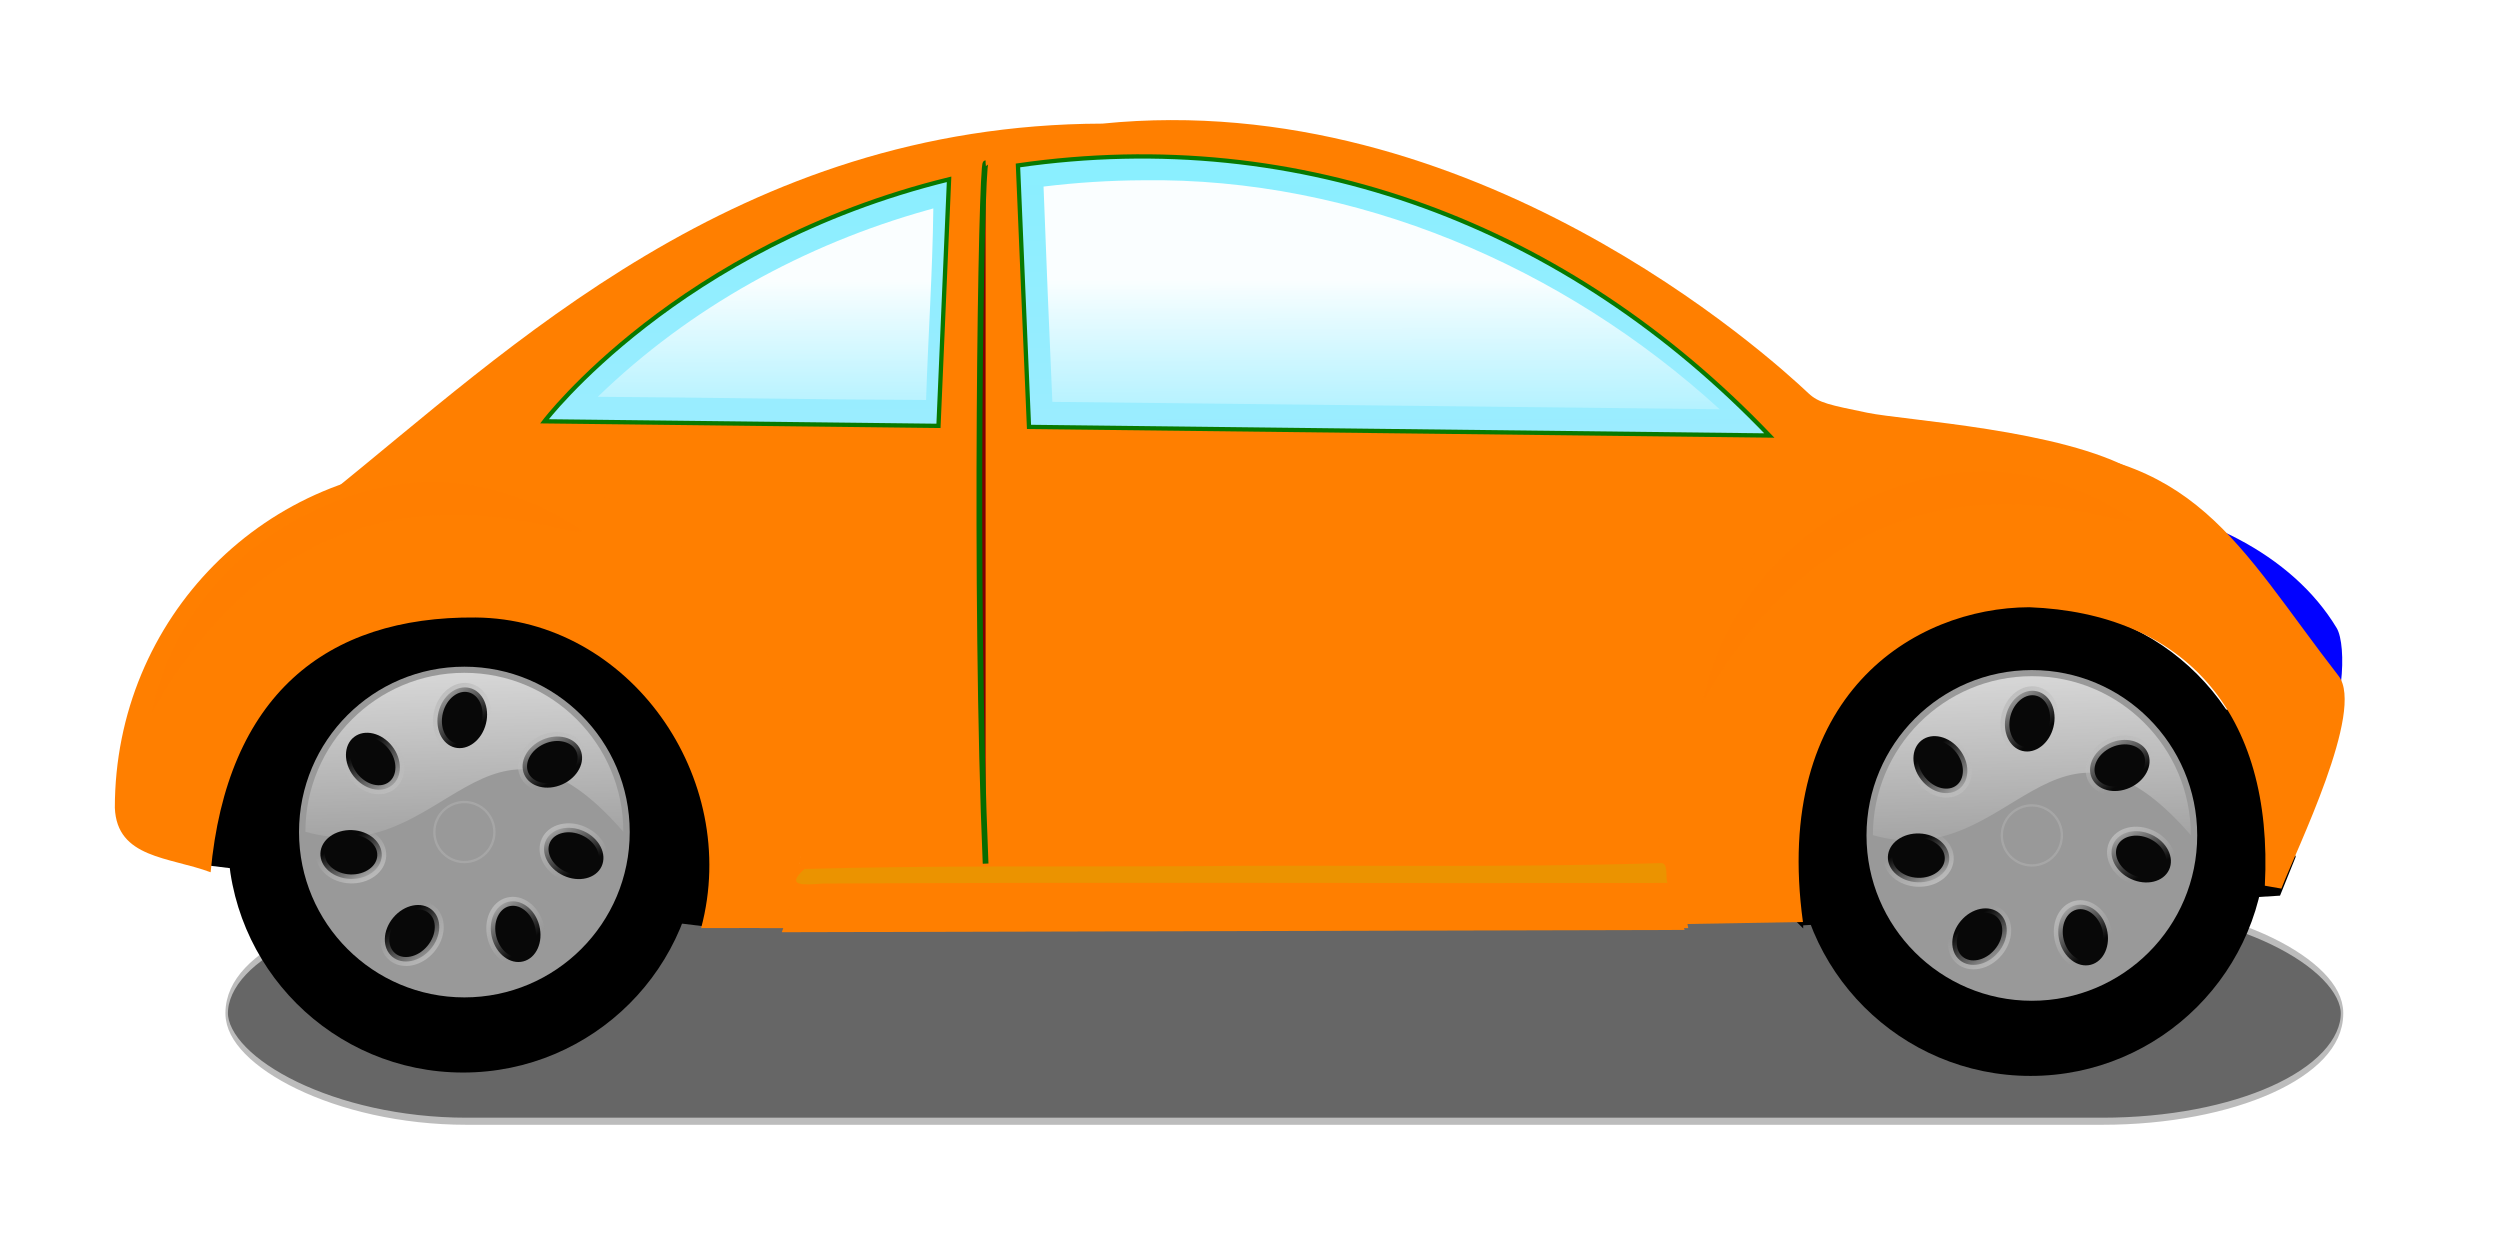 <?xml version="1.0"?><svg width="597.347" height="295.816" xmlns="http://www.w3.org/2000/svg" xmlns:xlink="http://www.w3.org/1999/xlink">
 <title>Soft Green Car</title>
 <defs>
  <linearGradient id="linearGradient6250">
   <stop offset="0" stop-color="#bcbcbc" id="stop6252"/>
   <stop offset="1" stop-opacity="0" stop-color="#bcbcbc" id="stop6254"/>
  </linearGradient>
  <linearGradient id="linearGradient5247">
   <stop offset="0" stop-color="#ffffff" id="stop5249"/>
   <stop offset="1" stop-opacity="0" stop-color="#ffffff" id="stop5251"/>
  </linearGradient>
  <linearGradient id="linearGradient5234">
   <stop offset="0" stop-color="#000000" id="stop5236"/>
   <stop offset="0.813" stop-color="#3c3c3c" id="stop5242"/>
   <stop offset="1" stop-color="#000000" id="stop5238"/>
  </linearGradient>
  <linearGradient id="linearGradient28588">
   <stop offset="0" stop-color="#ffffff" id="stop28590"/>
   <stop offset="1" stop-opacity="0" stop-color="#ffffff" id="stop28592"/>
  </linearGradient>
  <linearGradient id="linearGradient16199">
   <stop offset="0" stop-opacity="0" stop-color="#ffffff" id="stop16201"/>
   <stop offset="0.5" stop-opacity="0.637" stop-color="#ffffff" id="stop16205"/>
   <stop offset="0.75" stop-opacity="0.505" stop-color="#ffffff" id="stop16207"/>
   <stop offset="1" stop-opacity="0" stop-color="#ffffff" id="stop16203"/>
  </linearGradient>
  <linearGradient id="linearGradient16120">
   <stop offset="0" stop-color="#ffffff" id="stop16122"/>
   <stop offset="1" stop-opacity="0" stop-color="#ffffff" id="stop16124"/>
  </linearGradient>
  <linearGradient id="linearGradient14136">
   <stop offset="0" stop-color="#9eecff" id="stop14138"/>
   <stop offset="1" stop-color="#87efff" id="stop14140"/>
  </linearGradient>
  <linearGradient xlink:href="#linearGradient16120" y2="0.617" x2="0.464" y1="-0.185" x1="0.291" id="linearGradient24487"/>
  <linearGradient xlink:href="#linearGradient16120" y2="0.617" x2="0.464" y1="-0.185" x1="0.291" id="linearGradient24490"/>
  <linearGradient xlink:href="#linearGradient14136" y2="0.004" x2="0.522" y1="1.138" x1="0.525" id="linearGradient24498"/>
  <linearGradient xlink:href="#linearGradient16199" y2="0.597" x2="0.5" y1="0.253" x1="0.5" id="linearGradient24507"/>
  <linearGradient xlink:href="#linearGradient28588" y2="1.217" x2="0.542" y1="0.442" x1="0.534" id="linearGradient3252"/>
  <radialGradient xlink:href="#linearGradient5234" fy="532.029" fx="173.108" r="61.067" cy="532.029" cx="173.108" gradientTransform="matrix(1 0 0 1 1.4858e-008 2.172)" gradientUnits="userSpaceOnUse" id="radialGradient8290"/>
  <linearGradient xlink:href="#linearGradient5247" y2="1" x2="0.29" y1="-0.636" x1="0.21" id="linearGradient8292"/>
  <linearGradient xlink:href="#linearGradient6250" y2="0.3" x2="0.319" y1="1.03" x1="0.84" id="linearGradient8294"/>
  <linearGradient xlink:href="#linearGradient6250" y2="0.3" x2="0.319" y1="1.03" x1="0.84" id="linearGradient8304"/>
  <linearGradient xlink:href="#linearGradient6250" y2="0.3" x2="0.319" y1="1.03" x1="0.84" id="linearGradient8306"/>
  <radialGradient xlink:href="#linearGradient16120" fy="532.736" fx="177.85" r="8.09" cy="532.736" cx="177.85" gradientTransform="matrix(1 0 0 1 1.4858e-008 2.172)" gradientUnits="userSpaceOnUse" id="radialGradient8308"/>
  <radialGradient xlink:href="#linearGradient5234" fy="532.029" fx="173.108" r="61.067" cy="532.029" cx="173.108" gradientUnits="userSpaceOnUse" id="radialGradient8338"/>
  <linearGradient xlink:href="#linearGradient5247" y2="1" x2="0.29" y1="-0.636" x1="0.21" id="linearGradient8340"/>
  <linearGradient xlink:href="#linearGradient6250" y2="0.3" x2="0.319" y1="1.03" x1="0.84" id="linearGradient8342"/>
  <linearGradient xlink:href="#linearGradient6250" y2="0.3" x2="0.319" y1="1.03" x1="0.84" id="linearGradient8352"/>
  <linearGradient xlink:href="#linearGradient6250" y2="0.3" x2="0.319" y1="1.03" x1="0.84" id="linearGradient8354"/>
  <radialGradient xlink:href="#linearGradient16120" fy="532.736" fx="177.85" r="8.09" cy="532.736" cx="177.85" gradientUnits="userSpaceOnUse" id="radialGradient8356"/>
  <filter x="-0.018" y="-0.487" height="1.975" width="1.036" id="filter13283">
   <feGaussianBlur stdDeviation="4.544" id="feGaussianBlur13285"/>
  </filter>
  <linearGradient xlink:href="#linearGradient6250" y2="0.7" x2="0.681" y1="-0.03" x1="0.16" id="svg_1"/>
  <linearGradient xlink:href="#linearGradient6250" y2="0.7" x2="0.681" y1="-0.03" x1="0.16" id="svg_2"/>
  <linearGradient xlink:href="#linearGradient6250" y2="0.7" x2="0.681" y1="-0.03" x1="0.16" id="svg_3"/>
  <linearGradient xlink:href="#linearGradient6250" y2="0.7" x2="0.681" y1="-0.03" x1="0.16" id="svg_4"/>
  <linearGradient xlink:href="#linearGradient6250" y2="0.7" x2="0.681" y1="-0.03" x1="0.16" id="svg_5"/>
  <linearGradient xlink:href="#linearGradient6250" y2="0.7" x2="0.681" y1="-0.03" x1="0.16" id="svg_6"/>
  <linearGradient xlink:href="#linearGradient6250" y2="0.7" x2="0.681" y1="-0.03" x1="0.16" id="svg_7"/>
  <linearGradient xlink:href="#linearGradient6250" y2="0.7" x2="0.681" y1="-0.03" x1="0.16" id="svg_8"/>
 </defs>
 <g>
  <title>Layer 1</title>
  <rect filter="url(#filter13283)" ry="9.144" rx="57.77" height="18.287" width="509.515" y="382.369" x="33.701" transform="matrix(0.992 0 0 2.822 20.732 -862.742)" stroke-width="0.6" stroke-miterlimit="4" stroke-dashoffset="0" stroke="#bcbcbc" fill-rule="evenodd" fill="#666666" id="rect9337"/>
  <path d="m430.35,220.633l114.091,-7.106l3.56,-8.813l-13.954,-34.55l-104.687,-5.552c0.33,18.673 0.66,-21.843 0.99,56.021z" stroke-width="1px" stroke="#000000" fill-rule="evenodd" fill="#000000" id="path8312"/>
  <path d="m263.396,29.536c-87.348,0.263 -141.954,54.181 -185.012,88.679c9.409,-3.655 19.658,-5.651 30.376,-5.651c45.854,0 83.07,36.737 83.07,82.016c0,9.892 -1.778,19.379 -5.033,28.163l215.733,-0.545c-3.604,-9.184 -5.587,-19.175 -5.587,-29.611c0,-45.278 37.216,-82.016 83.07,-82.016c16.229,0 31.374,4.609 44.171,12.564c-5.069,-4.402 -9.976,-8.167 -14.139,-10.571c-17.253,-9.963 -54.926,-12.087 -63.898,-13.95c-8.875,-1.843 -11.555,-2.302 -14.05,-4.655c-9.259,-8.735 -80.398,-73.323 -168.701,-64.423z" stroke-width="1px" fill-rule="evenodd" fill="#ff7f00" id="path4342"/>
  <path d="m191.224,206.01l208.919,-0.562l3.248,16.314l-221.909,0l9.742,-15.752z" stroke-width="1px" stroke-miterlimit="4" stroke-dashoffset="0" marker-start="none" marker-mid="none" marker-end="none" fill-rule="evenodd" fill="#ff7f00" id="path12136"/>
  <path d="m499.476,118.728c20.916,18.653 39.155,38.854 54.252,60.374c6.337,-8.031 7.106,-24.868 4.585,-29.057c-10.589,-17.595 -32.842,-28.801 -58.837,-31.317z" stroke-width="1.909px" fill-rule="evenodd" fill="#0000ff" opacity="0.992" id="path2371"/>
  <path d="m46.504,205.897l121.002,14.845l6.278,-15.416l-14.269,-35.97l-103.308,-5.138l-9.703,41.679z" stroke-width="1px" stroke="#000000" fill-rule="evenodd" fill="#000000" id="path8310"/>
  <g transform="matrix(0.921 0 0 0.921 -0.879 -44.496)" id="g8277">
   <path d="m182.164,265.499c0,33.726 -27.341,61.067 -61.067,61.067c-33.727,0 -61.067,-27.341 -61.067,-61.067c0,-33.727 27.341,-61.067 61.067,-61.067c33.726,0 61.067,27.34 61.067,61.067z" stroke-width="11.4" stroke-miterlimit="4" stroke-dashoffset="0" marker-start="none" marker-mid="none" marker-end="none" fill-rule="evenodd" fill="url(#radialGradient8290)" id="path3292"/>
   <path d="m164.327,264.173c0,23.692 -19.206,42.898 -42.899,42.898c-23.692,0 -42.898,-19.206 -42.898,-42.898c0,-23.692 19.206,-42.899 42.898,-42.899c23.693,0 42.899,19.207 42.899,42.899z" stroke-width="11.4" stroke-miterlimit="4" stroke-dashoffset="0" marker-start="none" marker-mid="none" marker-end="none" fill-rule="evenodd" fill="#999999" id="path3294"/>
   <path d="m162.669,264.105c-35.794,-41.178 -46.059,10.369 -82.482,0c0,-22.765 18.476,-41.241 41.241,-41.241c22.765,0 41.241,18.476 41.241,41.241z" stroke-width="11.4" stroke-miterlimit="4" stroke-dashoffset="0" marker-start="none" marker-mid="none" marker-end="none" fill-rule="evenodd" fill="url(#linearGradient8292)" id="path5244"/>
   <path d="m102.602,252.087c-2.76,2.152 -7.19,1.084 -9.896,-2.385c-2.705,-3.47 -2.661,-8.027 0.099,-10.179c2.76,-2.152 7.19,-1.084 9.896,2.386c2.705,3.469 2.661,8.026 -0.099,10.178z" stroke-width="2.321" stroke-miterlimit="4" stroke-dashoffset="0" stroke="url(#linearGradient8294)" marker-start="none" marker-mid="none" marker-end="none" fill-rule="evenodd" fill="#080808" id="path6262"/>
   <path d="m118.964,242.256c-3.397,-0.842 -5.293,-4.986 -4.235,-9.257c1.058,-4.27 4.669,-7.05 8.066,-6.208c3.397,0.841 5.293,4.985 4.235,9.256c-1.058,4.27 -4.669,7.05 -8.066,6.209z" stroke-width="2.321" stroke-miterlimit="4" stroke-dashoffset="0" stroke="url(#svg_8)" marker-start="none" marker-mid="none" marker-end="none" fill-rule="evenodd" fill="#080808" id="path6266"/>
   <path d="m136.968,249.261c-1.422,-3.197 0.684,-7.239 4.704,-9.027c4.02,-1.788 8.432,-0.645 9.854,2.553c1.422,3.197 -0.684,7.239 -4.704,9.027c-4.02,1.788 -8.432,0.645 -9.854,-2.553z" stroke-width="2.321" stroke-miterlimit="4" stroke-dashoffset="0" stroke="url(#svg_7)" marker-start="none" marker-mid="none" marker-end="none" fill-rule="evenodd" fill="#080808" id="path6270"/>
   <path d="m142.573,266.377c1.471,-3.175 5.9,-4.251 9.892,-2.402c3.992,1.849 6.036,5.922 4.566,9.098c-1.471,3.176 -5.9,4.251 -9.892,2.402c-3.992,-1.849 -6.036,-5.922 -4.566,-9.098z" stroke-width="2.321" stroke-miterlimit="4" stroke-dashoffset="0" stroke="url(#svg_6)" marker-start="none" marker-mid="none" marker-end="none" fill-rule="evenodd" fill="#080808" id="path6274"/>
   <path d="m132.751,282.301c3.39,-0.869 7.024,1.881 8.116,6.143c1.093,4.262 -0.77,8.422 -4.16,9.29c-3.39,0.869 -7.024,-1.881 -8.116,-6.143c-1.093,-4.262 0.77,-8.421 4.16,-9.29z" stroke-width="2.321" stroke-miterlimit="4" stroke-dashoffset="0" stroke="url(#svg_5)" marker-start="none" marker-mid="none" marker-end="none" fill-rule="evenodd" fill="#080808" id="path6278"/>
   <path d="m112.994,284.345c2.673,2.259 2.538,6.815 -0.303,10.175c-2.84,3.36 -7.309,4.253 -9.982,1.994c-2.673,-2.259 -2.537,-6.815 0.303,-10.175c2.84,-3.36 7.309,-4.253 9.982,-1.994z" stroke-width="2.321" stroke-miterlimit="4" stroke-dashoffset="0" stroke="url(#linearGradient8304)" marker-start="none" marker-mid="none" marker-end="none" fill-rule="evenodd" fill="#080808" id="path6282"/>
   <path d="m99.997,270.304c-0.134,3.497 -3.806,6.196 -8.203,6.028c-4.396,-0.169 -7.852,-3.14 -7.718,-6.637c0.134,-3.497 3.806,-6.196 8.203,-6.028c4.396,0.169 7.852,3.14 7.718,6.637z" stroke-width="2.321" stroke-miterlimit="4" stroke-dashoffset="0" stroke="url(#linearGradient8306)" marker-start="none" marker-mid="none" marker-end="none" fill-rule="evenodd" fill="#080808" id="path6288"/>
   <path d="m129.219,264.173c0,4.302 -3.488,7.79 -7.791,7.79c-4.302,0 -7.79,-3.488 -7.79,-7.79c0,-4.303 3.488,-7.79 7.79,-7.79c4.303,0 7.791,3.487 7.791,7.79z" stroke-width="0.6" stroke-miterlimit="4" stroke-dashoffset="0" stroke="#bcbcbc" marker-start="none" marker-mid="none" marker-end="none" fill-rule="evenodd" fill="url(#radialGradient8308)" opacity="0.377" id="path6329"/>
  </g>
  <path d="m109.232,110.987c-45.854,0 -81.792,36.753 -81.792,82.031c0.487,12.077 12.984,11.709 22.887,15.397c3.869,-42.183 27.492,-61.191 63.335,-60.871c36.698,0.32 63.467,38.27 53.863,74.216l19.129,-0.035c3.592,-9.171 5.633,-18.289 5.633,-28.707c0,-45.278 -37.201,-82.031 -83.055,-82.031l0,0z" stroke-width="2.9" stroke-miterlimit="4" stroke-dashoffset="0" marker-start="none" marker-mid="none" marker-end="none" fill-rule="nonzero" fill="#ff7f00" id="path2378"/>
  <g transform="matrix(0.921 0 0 0.921 373.653 -43.689)" id="g8314">
   <path d="m182.164,265.499c0,33.726 -27.341,61.067 -61.067,61.067c-33.727,0 -61.067,-27.341 -61.067,-61.067c0,-33.727 27.341,-61.067 61.067,-61.067c33.726,0 61.067,27.34 61.067,61.067z" stroke-width="11.4" stroke-miterlimit="4" stroke-dashoffset="0" marker-start="none" marker-mid="none" marker-end="none" fill-rule="evenodd" fill="url(#radialGradient8338)" id="path8316"/>
   <path d="m164.327,264.173c0,23.692 -19.206,42.898 -42.899,42.898c-23.692,0 -42.898,-19.206 -42.898,-42.898c0,-23.692 19.206,-42.899 42.898,-42.899c23.693,0 42.899,19.207 42.899,42.899z" stroke-width="11.4" stroke-miterlimit="4" stroke-dashoffset="0" marker-start="none" marker-mid="none" marker-end="none" fill-rule="evenodd" fill="#999999" id="path8318"/>
   <path d="m162.669,264.105c-35.794,-41.178 -46.059,10.369 -82.482,0c0,-22.765 18.476,-41.241 41.241,-41.241c22.765,0 41.241,18.476 41.241,41.241z" stroke-width="11.4" stroke-miterlimit="4" stroke-dashoffset="0" marker-start="none" marker-mid="none" marker-end="none" fill-rule="evenodd" fill="url(#linearGradient8340)" id="path8320"/>
   <path d="m102.602,252.087c-2.76,2.152 -7.19,1.084 -9.896,-2.385c-2.705,-3.47 -2.661,-8.027 0.099,-10.179c2.76,-2.152 7.19,-1.084 9.896,2.386c2.705,3.469 2.661,8.026 -0.099,10.178z" stroke-width="2.321" stroke-miterlimit="4" stroke-dashoffset="0" stroke="url(#linearGradient8342)" marker-start="none" marker-mid="none" marker-end="none" fill-rule="evenodd" fill="#080808" id="path8322"/>
   <path d="m118.964,242.256c-3.397,-0.842 -5.293,-4.986 -4.235,-9.257c1.058,-4.27 4.669,-7.05 8.066,-6.208c3.397,0.841 5.293,4.985 4.235,9.256c-1.058,4.27 -4.669,7.05 -8.066,6.209z" stroke-width="2.321" stroke-miterlimit="4" stroke-dashoffset="0" stroke="url(#svg_4)" marker-start="none" marker-mid="none" marker-end="none" fill-rule="evenodd" fill="#080808" id="path8324"/>
   <path d="m136.968,249.261c-1.422,-3.197 0.684,-7.239 4.704,-9.027c4.02,-1.788 8.432,-0.645 9.854,2.553c1.422,3.197 -0.684,7.239 -4.704,9.027c-4.02,1.788 -8.432,0.645 -9.854,-2.553z" stroke-width="2.321" stroke-miterlimit="4" stroke-dashoffset="0" stroke="url(#svg_3)" marker-start="none" marker-mid="none" marker-end="none" fill-rule="evenodd" fill="#080808" id="path8326"/>
   <path d="m142.573,266.377c1.471,-3.175 5.9,-4.251 9.892,-2.402c3.992,1.849 6.036,5.922 4.566,9.098c-1.471,3.176 -5.9,4.251 -9.892,2.402c-3.992,-1.849 -6.036,-5.922 -4.566,-9.098z" stroke-width="2.321" stroke-miterlimit="4" stroke-dashoffset="0" stroke="url(#svg_2)" marker-start="none" marker-mid="none" marker-end="none" fill-rule="evenodd" fill="#080808" id="path8328"/>
   <path d="m132.751,282.301c3.39,-0.869 7.024,1.881 8.116,6.143c1.093,4.262 -0.77,8.422 -4.16,9.29c-3.39,0.869 -7.024,-1.881 -8.116,-6.143c-1.093,-4.262 0.77,-8.421 4.16,-9.29z" stroke-width="2.321" stroke-miterlimit="4" stroke-dashoffset="0" stroke="url(#svg_1)" marker-start="none" marker-mid="none" marker-end="none" fill-rule="evenodd" fill="#080808" id="path8330"/>
   <path d="m112.994,284.345c2.673,2.259 2.538,6.815 -0.303,10.175c-2.84,3.36 -7.309,4.253 -9.982,1.994c-2.673,-2.259 -2.537,-6.815 0.303,-10.175c2.84,-3.36 7.309,-4.253 9.982,-1.994z" stroke-width="2.321" stroke-miterlimit="4" stroke-dashoffset="0" stroke="url(#linearGradient8352)" marker-start="none" marker-mid="none" marker-end="none" fill-rule="evenodd" fill="#080808" id="path8332"/>
   <path d="m99.997,270.304c-0.134,3.497 -3.806,6.196 -8.203,6.028c-4.396,-0.169 -7.852,-3.14 -7.718,-6.637c0.134,-3.497 3.806,-6.196 8.203,-6.028c4.396,0.169 7.852,3.14 7.718,6.637z" stroke-width="2.321" stroke-miterlimit="4" stroke-dashoffset="0" stroke="url(#linearGradient8354)" marker-start="none" marker-mid="none" marker-end="none" fill-rule="evenodd" fill="#080808" id="path8334"/>
   <path d="m129.219,264.173c0,4.302 -3.488,7.79 -7.791,7.79c-4.302,0 -7.79,-3.488 -7.79,-7.79c0,-4.303 3.488,-7.79 7.79,-7.79c4.303,0 7.791,3.487 7.791,7.79z" stroke-width="0.6" stroke-miterlimit="4" stroke-dashoffset="0" stroke="#bcbcbc" marker-start="none" marker-mid="none" marker-end="none" fill-rule="evenodd" fill="url(#radialGradient8356)" opacity="0.377" id="path8336"/>
  </g>
  <path d="m478.909,106.942c45.854,0 55.593,23.273 79.875,54.568c6.369,8.209 -10.083,41.453 -13.675,50.812l-3.953,-0.693c2.167,-41.412 -19.438,-65.133 -56.284,-66.538c-27.543,0.106 -61.494,20.968 -54.08,75.211l-29.381,0.509c-3.592,-9.359 -5.557,-19.524 -5.557,-30.156c0,-46.206 37.201,-83.713 83.055,-83.713z" stroke-width="2.9" stroke-miterlimit="4" stroke-dashoffset="0" marker-start="none" marker-mid="none" marker-end="none" fill-rule="nonzero" fill="#ff7f00" id="path3357"/>
  <path d="m243.231,39.528l2.636,62.477l176.894,2.055c-48.141,-50.344 -111.827,-74.313 -179.53,-64.532zm-16.462,3.316c-64.867,15.908 -96.67,57.822 -96.67,57.822l94.139,1.09l2.531,-58.912z" stroke-width="1.026" stroke-miterlimit="4" stroke="#087900" fill-rule="evenodd" fill="url(#linearGradient24498)" id="path4328"/>
  <path d="m273.108,43.074c-7.942,0.042 -15.882,0.542 -23.766,1.505c0.645,17.15 1.346,34.299 2.106,51.444c53.148,0.61 106.297,1.179 159.446,1.764c-37.387,-34.151 -86.977,-55.419 -137.786,-54.713zm-51.522,7.124c-29.29,8.2 -56.803,23.323 -78.748,44.614c26.148,0.145 52.292,0.671 78.439,0.761c0.493,-15.261 1.545,-30.501 1.73,-45.773c-0.474,0.133 -0.948,0.265 -1.421,0.398z" stroke-width="2.1" stroke-miterlimit="4" fill-rule="evenodd" fill="url(#linearGradient3252)" opacity="0.958" id="path16269"/>
  <path d="m235.498,39.013c-1.077,0 -2.733,103.659 0,167.344" stroke-width="1.368" stroke-miterlimit="4" stroke="#076c00" fill-rule="evenodd" fill="#7f0000" id="path4336"/>
  <path d="m108.485,115.357c-24.949,-2.738 -64.169,15.236 -72.433,55.444c39.708,-71.289 101.348,-40.654 103.165,-43.955c-9.146,-6.445 -19.784,-10.347 -30.732,-11.489z" stroke-width="2.9" stroke-miterlimit="4" stroke-dashoffset="0" marker-start="none" marker-mid="none" marker-end="none" fill-rule="nonzero" fill="#ff7f00" opacity="0.969" id="path15113"/>
  <path d="m479.1,112.806c-24.95,-2.738 -64.17,15.236 -72.433,55.444c39.707,-71.289 101.348,-40.654 103.164,-43.956c-9.146,-6.444 -19.784,-10.346 -30.731,-11.488z" stroke-width="2.9" stroke-miterlimit="4" stroke-dashoffset="0" marker-start="none" marker-mid="none" marker-end="none" fill-rule="nonzero" fill="#ff7f00" opacity="0.969" id="path16128"/>
  <path d="m396.89,206.222c-38.053,1.196 -76.146,0.345 -114.216,0.761c-30.111,0.125 -60.528,-0.187 -90.451,0.646c-4.772,4.315 -0.092,3.794 4.477,3.488c67.242,-0.364 134.484,-0.019 201.725,-0.143c-0.574,-1.134 0.348,-4.784 -1.535,-4.752z" stroke-width="1px" stroke-miterlimit="4" stroke-dashoffset="0" marker-start="none" marker-mid="none" marker-end="none" fill-rule="evenodd" fill="#7fff00" opacity="0.155" id="path8360"/>
 </g>
</svg>